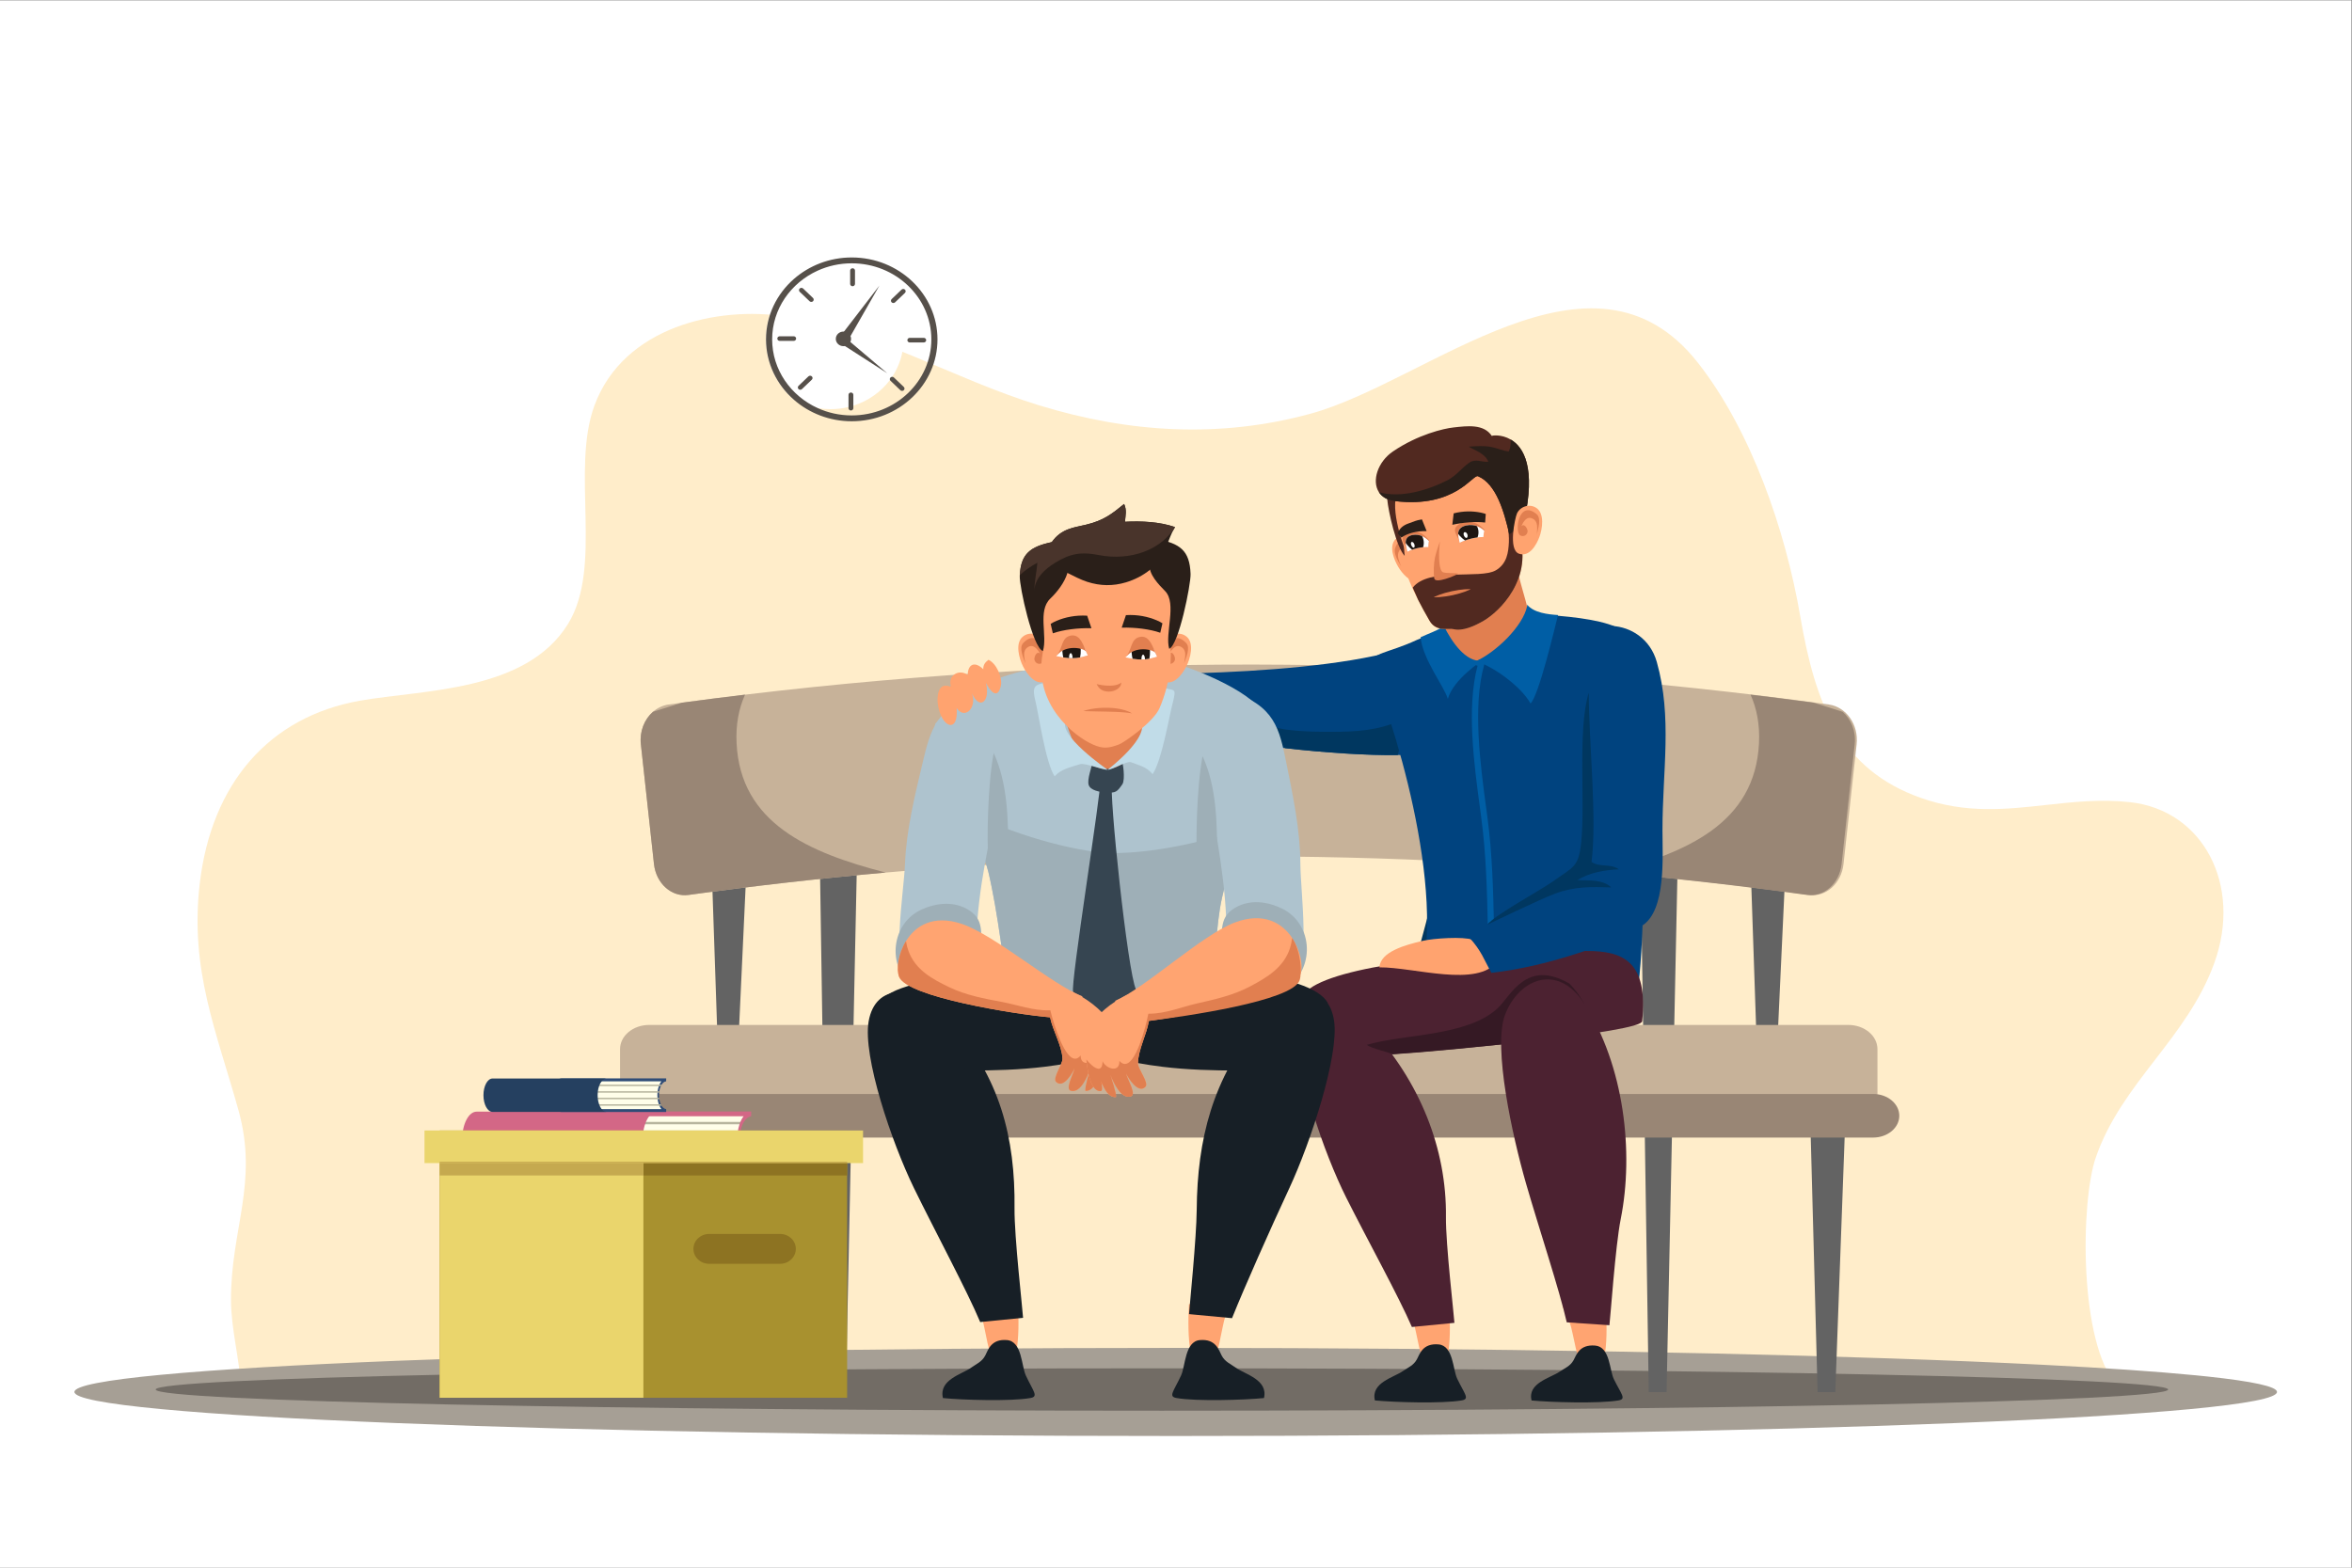 <?xml version="1.0" encoding="UTF-8" standalone="no"?> <svg xmlns:inkscape="http://www.inkscape.org/namespaces/inkscape" xmlns:sodipodi="http://sodipodi.sourceforge.net/DTD/sodipodi-0.dtd" xmlns="http://www.w3.org/2000/svg" xmlns:svg="http://www.w3.org/2000/svg" version="1.1" id="svg2" width="1800" height="1200" viewBox="0 0 1800 1200"><rect x="0" y="0" width="1800" height="1200" fill="#808080" stroke="none"/><defs id="defs6"></defs><g id="g8" transform="matrix(1.333,0,0,-1.333,0,1200)"><g id="g10" transform="scale(0.1)"><path d="M 0,0 H 13500 V 9000 H 0 Z" style="fill:#ffffff;fill-opacity:1;fill-rule:nonzero;stroke:none" id="path12"></path><path d="m 12031.9,2353.92 c -86.8,-252.28 -97.6,-1064.94 122.8,-1308.74 H 1382.26 c -6.52,147.57 -55.5,327.16 -56.08,489.88 -1.46,409.58 159.03,674.81 42.98,1091.59 -125.96,452.44 -280.61,805.18 -222.25,1302.72 67.25,573.58 397.66,956.8 919.39,1049.15 362.01,64.08 953.69,49.25 1194.94,441.16 203.1,329.93 14.09,883.36 152.21,1255.36 167.71,451.76 707.29,570.34 1096.16,509.8 507.27,-79 964.72,-359.27 1455.34,-509.89 516.83,-158.65 1037.28,-190.72 1558.9,-48.4 675.11,184.2 1617.64,1065.69 2224.56,292.28 304.19,-387.63 502.29,-958.78 587.49,-1456.74 86.5,-505.8 229.5,-878.32 692.9,-1041.86 259,-91.38 487.8,-65.84 719.3,-40.3 155.5,17.15 312.1,34.3 480,16.06 421.7,-45.84 645.3,-477.19 485.6,-921.32 -156.8,-436.27 -533.4,-689.29 -681.8,-1120.75" style="fill:#ffedca;fill-opacity:1;fill-rule:nonzero;stroke:none" id="path14"></path><path d="m 5187.62,7053.48 c 0,-79.14 -24.01,-152.89 -65.42,-215.06 -4.05,-6.16 -8.33,-12.18 -12.75,-18.06 -51.31,-68.45 -124.67,-120.86 -210.19,-147.67 -9.15,-2.94 -18.38,-5.52 -27.75,-7.75 -33.01,-8.03 -67.6,-12.25 -103.23,-12.25 -25.13,0 -49.81,2.14 -73.73,6.16 -49,8.32 -95.05,24.73 -136.53,47.82 -98.35,85.95 -160.16,209.61 -160.16,346.81 0,137.07 61.66,260.66 159.93,346.69 41.48,23.07 87.54,39.49 136.53,47.88 24,4.02 48.76,6.16 73.96,6.16 39.01,0 76.74,-5.09 112.6,-14.62 9.37,-2.51 18.69,-5.31 27.83,-8.45 50.03,-16.93 95.64,-42.73 134.88,-75.42 l 0.97,-0.78 c 26.93,-22.53 50.79,-48.33 70.89,-76.65 3.75,-5.22 7.28,-10.46 10.73,-15.84 38.93,-60.86 61.44,-132.4 61.44,-208.97" style="fill:#ffffff;fill-opacity:1;fill-rule:nonzero;stroke:none" id="path16"></path><path d="m 4886.22,7056.37 c 0,-23.15 -19.63,-41.92 -43.86,-41.92 -24.22,0 -43.85,18.77 -43.85,41.92 0,23.14 19.63,41.91 43.85,41.91 24.23,0 43.86,-18.77 43.86,-41.91" style="fill:#56504a;fill-opacity:1;fill-rule:nonzero;stroke:none" id="path18"></path><path d="m 4827.07,7074.1 221.88,288.49 -180.85,-316.16 z" style="fill:#56504a;fill-opacity:1;fill-rule:nonzero;stroke:none" id="path20"></path><path d="M 4862.87,7054.83 5093.64,6859.04 4836,7024.77 Z" style="fill:#56504a;fill-opacity:1;fill-rule:nonzero;stroke:none" id="path22"></path><path d="m 4890.11,6616.76 c -69.91,0 -136.24,15.07 -195.56,42.09 -154.39,70.1 -261.43,220.65 -261.43,394.63 0,173.92 106.89,324.39 261.2,394.57 59.41,27.02 125.79,42.16 195.79,42.16 251.97,0 456.99,-195.92 456.99,-436.73 0,-240.79 -205.02,-436.72 -456.99,-436.72 z m 0,907.06 c -127.98,0 -244.63,-46.88 -332.32,-123.65 -98.27,-86.03 -159.93,-209.62 -159.93,-346.69 0,-137.2 61.81,-260.86 160.16,-346.81 87.62,-76.7 204.26,-123.52 332.09,-123.52 271.4,0 492.17,210.97 492.17,470.33 0,259.37 -220.77,470.34 -492.17,470.34" style="fill:#56504a;fill-opacity:1;fill-rule:nonzero;stroke:none" id="path24"></path><path d="m 4908.68,7371.89 c 0,-7.33 -6.22,-13.27 -13.89,-13.27 -7.67,0 -13.89,5.94 -13.89,13.27 v 76.66 c 0,7.34 6.22,13.29 13.89,13.29 7.67,0 13.89,-5.95 13.89,-13.29 v -76.66" style="fill:#56504a;fill-opacity:1;fill-rule:nonzero;stroke:none" id="path26"></path><path d="m 4667.63,7291.19 c 5.42,-5.18 5.42,-13.58 -0.01,-18.77 -5.42,-5.18 -14.21,-5.18 -19.63,0 l -56.74,54.22 c -5.42,5.18 -5.42,13.58 0,18.77 5.43,5.18 14.22,5.18 19.65,0 l 56.73,-54.22" style="fill:#56504a;fill-opacity:1;fill-rule:nonzero;stroke:none" id="path28"></path><path d="m 4556.89,7071.25 c 7.68,0 13.89,-5.96 13.89,-13.28 0,-7.34 -6.23,-13.27 -13.89,-13.27 h -80.22 c -7.68,0 -13.91,5.94 -13.91,13.27 0,7.32 6.22,13.28 13.89,13.28 h 80.24" style="fill:#56504a;fill-opacity:1;fill-rule:nonzero;stroke:none" id="path30"></path><path d="m 4641.33,6840.88 c 5.43,5.19 14.22,5.18 19.65,0 5.42,-5.18 5.41,-13.58 0,-18.76 l -56.74,-54.21 c -5.42,-5.19 -14.23,-5.19 -19.65,0 -5.42,5.17 -5.42,13.58 0,18.77 l 56.74,54.2" style="fill:#56504a;fill-opacity:1;fill-rule:nonzero;stroke:none" id="path32"></path><path d="m 4871.48,6735.06 c 0.02,7.33 6.24,13.27 13.91,13.27 7.66,0 13.87,-5.95 13.88,-13.27 l -0.01,-76.67 c 0.01,-7.32 -6.22,-13.27 -13.88,-13.27 -7.66,-0.01 -13.88,5.93 -13.91,13.27 l 0.01,76.67" style="fill:#56504a;fill-opacity:1;fill-rule:nonzero;stroke:none" id="path34"></path><path d="m 5112.54,6815.76 c -5.43,5.18 -5.41,13.58 0.01,18.77 5.42,5.17 14.21,5.17 19.63,0 l 56.73,-54.22 c 5.43,-5.18 5.43,-13.6 0,-18.77 -5.41,-5.18 -14.21,-5.18 -19.65,0 l -56.72,54.22" style="fill:#56504a;fill-opacity:1;fill-rule:nonzero;stroke:none" id="path36"></path><path d="m 5223.28,7035.7 c -7.68,0.01 -13.88,5.96 -13.88,13.28 0,7.33 6.22,13.27 13.88,13.27 h 80.22 c 7.68,0 13.91,-5.95 13.91,-13.28 0,-7.31 -6.22,-13.26 -13.91,-13.27 h -80.22" style="fill:#56504a;fill-opacity:1;fill-rule:nonzero;stroke:none" id="path38"></path><path d="m 5138.83,7266.06 c -5.42,-5.18 -14.22,-5.17 -19.63,0.01 -5.43,5.18 -5.42,13.58 0,18.77 l 56.72,54.2 c 5.42,5.19 14.23,5.19 19.67,0 5.4,-5.17 5.4,-13.58 -0.02,-18.77 l -56.74,-54.21" style="fill:#56504a;fill-opacity:1;fill-rule:nonzero;stroke:none" id="path40"></path><path d="m 13072.8,1009.18 c 0,-139.77 -2830.8,-253 -6322.84,-253 -3491.91,0 -6322.737,113.23 -6322.737,253 0,139.72 2830.827,252.94 6322.737,252.94 1793.9,0 3413.34,-29.89 4564.14,-77.89 145.4,-6.07 283.5,-12.39 413.4,-19.07 l 2.7,-0.09 c 358.4,-18.28 655.1,-38.69 877.6,-60.49 23.2,-2.29 45.4,-4.58 67,-6.87 257.3,-27.59 398,-57.4 398,-88.53" style="fill:#a69f95;fill-opacity:1;fill-rule:nonzero;stroke:none" id="path42"></path><path d="m 8407.35,3071.76 c -12.12,-98.38 -97.05,-49.47 -188.82,-94.07 -18.97,-9.21 -39.7,-16.19 -61.59,-21.7 -89.37,32.92 -215.21,73.1 -308.58,41.76 60.45,84.55 137.21,149.65 186.8,246.33 72.62,141.48 108.08,300.22 149.95,452.3 60.76,220.81 125.39,527.27 59.43,747.78 l 181.2,-176.69 c 17.64,-429.56 9.4,-969.44 -18.39,-1195.71" style="fill:#003760;fill-opacity:1;fill-rule:nonzero;stroke:none" id="path44"></path><path d="m 893.648,1023.15 c 0,-67.209 2586.492,-121.681 5777.092,-121.681 3190.59,0 5777.06,54.472 5777.06,121.681 0,67.2 -2586.47,121.69 -5777.06,121.69 -3190.6,0 -5777.092,-54.49 -5777.092,-121.69" style="fill:#726c65;fill-opacity:1;fill-rule:nonzero;stroke:none" id="path46"></path><path d="m 3903.56,1008.31 49.27,1836.33 -217.21,-31.94 66.25,-1804.39 h 101.69" style="fill:#636363;fill-opacity:1;fill-rule:nonzero;stroke:none" id="path48"></path><path d="m 10435.2,1008.31 -49.3,1836.33 217.2,-31.94 -66.2,-1804.39 h -101.7" style="fill:#636363;fill-opacity:1;fill-rule:nonzero;stroke:none" id="path50"></path><path d="m 4856.05,1008.31 65.92,3137.76 -217.22,55.82 49.02,-3193.58 h 102.28" style="fill:#636363;fill-opacity:1;fill-rule:nonzero;stroke:none" id="path52"></path><path d="m 9568.09,1008.31 65.91,3137.76 -217.22,55.82 49.02,-3193.58 h 102.29" style="fill:#636363;fill-opacity:1;fill-rule:nonzero;stroke:none" id="path54"></path><path d="m 4127.42,2797.57 -49.27,1452.23 217.22,-25.26 -66.26,-1426.97 h -101.69" style="fill:#636363;fill-opacity:1;fill-rule:nonzero;stroke:none" id="path56"></path><path d="m 10092.6,2797.57 -49.2,1452.23 217.2,-25.26 -66.3,-1426.97 h -101.7" style="fill:#636363;fill-opacity:1;fill-rule:nonzero;stroke:none" id="path58"></path><path d="m 10778.9,2650.71 c 0,-76.81 -74.8,-139.08 -167.1,-139.08 H 3726.89 c -92.27,0 -167.09,62.27 -167.09,139.08 v 326.89 c 0,76.81 74.82,139.07 167.09,139.07 h 6884.91 c 92.3,0 167.1,-62.26 167.1,-139.07 v -326.89" style="fill:#c7b299;fill-opacity:1;fill-rule:nonzero;stroke:none" id="path60"></path><path d="m 10904.3,2595.1 c 0,-69.14 -67.3,-125.18 -150.4,-125.18 H 3584.87 c -83.06,0 -150.41,56.04 -150.41,125.18 0,69.13 67.35,125.17 150.41,125.17 h 7169.03 c 83.1,0 150.4,-56.04 150.4,-125.17" style="fill:#998675;fill-opacity:1;fill-rule:nonzero;stroke:none" id="path62"></path><path d="m 10659.4,4728.6 c -25.1,-229.38 -50.2,-458.76 -75.3,-688.06 -12.3,-111.77 -101,-190.82 -198.1,-177.4 -1760.11,243.19 -3535.56,285.98 -5301.06,128.54 -377.97,-33.6 -755.36,-76.49 -1132.16,-128.54 -97.15,-13.42 -185.8,65.63 -198.16,177.4 -25.07,229.3 -50.22,458.68 -75.27,688.06 -8.19,73.77 20.28,143.64 69.68,186.42 25.31,22.12 56.13,37.06 90.39,41.76 24.97,3.43 50.04,6.87 75.03,10.22 120.97,16.37 241.94,31.77 363.01,46.22 2068.85,247.83 4155.68,229.07 6221.84,-56.44 100.8,-13.89 172.5,-116.49 160.1,-228.18" style="fill:#c7b299;fill-opacity:1;fill-rule:nonzero;stroke:none" id="path64"></path><path d="m 5084.94,3991.68 c -377.97,-33.6 -755.36,-76.49 -1132.16,-128.54 -97.15,-13.42 -185.8,65.63 -198.16,177.4 -25.07,229.3 -50.22,458.68 -75.27,688.06 -8.19,73.77 20.28,143.64 69.68,186.42 l 165.42,51.98 c 120.97,16.37 241.94,31.77 363.01,46.22 -35.77,-79.35 -53.82,-171.01 -48.63,-278.31 21.97,-459.65 415.47,-629.62 856.11,-743.23" style="fill:#998675;fill-opacity:1;fill-rule:nonzero;stroke:none" id="path66"></path><path d="m 9242.7,3991.68 c 377.96,-33.6 755.34,-76.49 1132.1,-128.54 97.2,-13.42 185.8,65.63 198.2,177.4 25.1,229.3 50.2,458.68 75.3,688.06 8.2,73.77 -20.3,143.64 -69.7,186.42 l -165.4,51.98 c -121,16.37 -241.9,31.77 -363,46.22 35.7,-79.35 53.8,-171.01 48.6,-278.31 -22,-459.65 -415.48,-629.62 -856.1,-743.23" style="fill:#998675;fill-opacity:1;fill-rule:nonzero;stroke:none" id="path68"></path><path d="m 4312,2070.2 c -0.87,-0.1 -1.79,-0.1 -2.74,-0.1 h -946.12 c -42.01,0 -76.09,50.07 -76.09,111.79 0,30.92 8.52,58.82 22.32,79.04 13.74,20.22 32.73,32.77 53.77,32.77 h 946.12 c 0.95,0 1.87,0 2.74,-0.1 -19.53,-1.47 -36.99,-13.72 -49.91,-32.67 -13.75,-20.22 -22.3,-48.12 -22.3,-79.04 0,-59.78 31.98,-108.68 72.21,-111.69" style="fill:#fffee9;fill-opacity:1;fill-rule:nonzero;stroke:none" id="path70"></path><path d="m 3363.1,2080.7 c -37.98,0 -68.85,45.38 -68.85,101.19 0,26.98 7.22,52.47 20.23,71.6 12.94,19.16 30.28,29.61 48.62,29.61 h 906.01 c -4.32,-4.24 -8.35,-9.2 -12.11,-14.7 -2.15,-3.16 -4.17,-6.45 -5.97,-9.83 -1.87,-3.39 -3.66,-6.88 -5.25,-10.57 -5.05,-11.43 -8.66,-23.92 -10.88,-37.01 -0.5,-3.5 -1,-7.09 -1.36,-10.58 -0.65,-6.14 -0.94,-12.28 -0.94,-18.52 0,-6.33 0.29,-12.46 0.94,-18.5 0.36,-3.59 0.86,-7.09 1.44,-10.57 2.14,-13.31 5.89,-25.81 10.8,-37.01 1.59,-3.71 3.31,-7.2 5.2,-10.58 5.08,-9.42 11.22,-17.75 18.04,-24.53 H 3363.1 m 907.8,24.53 c -2.52,3.17 -4.97,6.78 -7.21,10.58 -6.19,10.68 -11,23.15 -13.82,37.01 -0.71,3.39 -1.29,6.98 -1.73,10.57 -0.71,6.04 -1.13,12.17 -1.13,18.5 0,6.24 0.36,12.5 1.13,18.52 0.44,3.6 1.09,7.08 1.73,10.58 2.82,13.52 7.49,26.11 13.9,37.01 1.09,1.89 2.25,3.69 3.45,5.49 1.22,1.79 2.52,3.58 3.82,5.08 11.59,14.7 26.04,23.27 41.31,24.42 l 0.22,21.15 c -1.1,0.12 -2.16,0.12 -3.31,0.12 H 3363.1 c -22.23,0 -43.1,-12.72 -58.86,-35.86 -15.77,-23.17 -24.38,-53.83 -24.38,-86.51 0,-67.46 37.34,-122.34 83.24,-122.34 h 946.16 c 1.15,0 2.21,0 3.31,0.11 l -0.22,21.14 c -15.86,1.16 -30.23,10.27 -41.45,24.43" style="fill:#5da89f;fill-opacity:1;fill-rule:nonzero;stroke:none" id="path72"></path><path d="m 4271.04,2258.57 c -1.3,-1.5 -2.6,-3.29 -3.82,-5.08 -1.2,-1.8 -2.36,-3.6 -3.45,-5.49 h -739.22 v 10.57 h 746.49" style="fill:#b7b59e;fill-opacity:1;fill-rule:nonzero;stroke:none" id="path74"></path><path d="m 4249.87,2210.99 c -0.65,-3.5 -1.29,-6.99 -1.73,-10.58 h -719.99 v 10.58 h 721.72" style="fill:#b7b59e;fill-opacity:1;fill-rule:nonzero;stroke:none" id="path76"></path><path d="m 4249.87,2152.82 h -718.1 v 10.57 h 716.37 c 0.44,-3.59 1.02,-7.18 1.73,-10.57" style="fill:#b7b59e;fill-opacity:1;fill-rule:nonzero;stroke:none" id="path78"></path><path d="m 4270.9,2105.22 h -735.54 v 10.59 h 728.33 c 2.24,-3.8 4.69,-7.41 7.21,-10.59" style="fill:#b7b59e;fill-opacity:1;fill-rule:nonzero;stroke:none" id="path80"></path><path d="m 3768.62,2060.39 c -0.93,-0.1 -1.95,-0.1 -2.98,-0.1 H 2736.46 c -45.7,0 -82.75,54.46 -82.75,121.6 0,33.64 9.27,63.99 24.26,85.98 14.95,21.99 35.62,35.65 58.49,35.65 h 1029.18 c 1.03,0 2.05,0 2.98,-0.12 -21.26,-1.6 -40.26,-14.9 -54.28,-35.53 -14.96,-21.99 -24.27,-52.34 -24.27,-85.98 0,-65.03 34.77,-118.22 78.55,-121.5" style="fill:#55998f;fill-opacity:1;fill-rule:nonzero;stroke:none" id="path82"></path><path d="m 4312.01,2313.52 -2.72,-0.09 h -946.14 c -42.06,0 -76.08,65.53 -76.08,146.31 0,40.42 8.57,76.85 22.3,103.4 13.67,26.43 32.76,42.8 53.78,42.8 h 946.14 l 2.72,-0.11 c -19.55,-1.95 -36.97,-17.9 -49.92,-42.69 -0.49,-1.03 -1.06,-2.07 -1.55,-3.09 -2.13,-4.43 -4.19,-9.05 -6.03,-13.91 -5.43,-14.4 -9.64,-30.76 -12.08,-48.44 -0.68,-4.52 -1.15,-9.05 -1.56,-13.79 -0.65,-7.84 -1.07,-15.95 -1.07,-24.17 0,-8.23 0.42,-16.37 1.07,-24.28 0.41,-4.64 0.88,-9.27 1.56,-13.8 2.44,-17.68 6.65,-34.16 12.08,-48.48 1.93,-4.82 3.9,-9.45 6.03,-13.76 13.05,-26.66 31.15,-43.83 51.47,-45.9" style="fill:#fffee9;fill-opacity:1;fill-rule:nonzero;stroke:none" id="path84"></path><path d="m 4260.54,2560.05 c -2.13,-4.43 -4.19,-9.05 -6.03,-13.91 h -729.94 v 13.91 h 735.97" style="fill:#b7b59e;fill-opacity:1;fill-rule:nonzero;stroke:none" id="path86"></path><path d="m 4242.43,2497.71 c -0.68,-4.53 -1.15,-9.06 -1.56,-13.8 h -712.71 v 13.8 h 714.27" style="fill:#b7b59e;fill-opacity:1;fill-rule:nonzero;stroke:none" id="path88"></path><path d="m 4242.43,2421.66 h -710.65 v 13.8 h 709.09 c 0.41,-4.64 0.88,-9.27 1.56,-13.8" style="fill:#b7b59e;fill-opacity:1;fill-rule:nonzero;stroke:none" id="path90"></path><path d="m 4260.54,2359.41 h -725.18 v 13.77 h 719.15 c 1.93,-4.82 3.9,-9.45 6.03,-13.77" style="fill:#b7b59e;fill-opacity:1;fill-rule:nonzero;stroke:none" id="path92"></path><path d="m 3363.1,2327.3 c -37.98,0 -68.85,59.36 -68.85,132.38 0,35.29 7.22,68.63 20.23,93.67 12.94,25.05 30.28,38.75 48.62,38.75 h 906.01 c -4.32,-5.55 -8.35,-12.02 -12.11,-19.24 -2.15,-4.15 -4.17,-8.44 -5.97,-12.87 -1.87,-4.42 -3.66,-8.98 -5.25,-13.82 -5.05,-14.95 -8.66,-31.26 -10.88,-48.43 -0.5,-4.56 -1,-9.26 -1.36,-13.84 -0.65,-8.03 -0.94,-16.04 -0.94,-24.22 0,-8.28 0.29,-16.33 0.94,-24.2 0.36,-4.71 0.86,-9.27 1.44,-13.84 2.14,-17.41 5.89,-33.76 10.8,-48.43 1.59,-4.83 3.31,-9.39 5.2,-13.83 5.08,-12.29 11.22,-23.24 18.04,-32.08 H 3363.1 m 907.8,32.08 c -2.52,4.14 -4.97,8.87 -7.21,13.83 -6.19,13.99 -11,30.31 -13.82,48.43 -0.71,4.43 -1.29,9.13 -1.73,13.84 -0.71,7.87 -1.13,15.92 -1.13,24.2 0,8.18 0.36,16.33 1.13,24.22 0.44,4.71 1.09,9.28 1.73,13.84 2.82,17.71 7.49,34.17 13.9,48.43 1.09,2.49 2.25,4.84 3.45,7.18 1.22,2.34 2.52,4.72 3.82,6.64 11.59,19.24 26.04,30.45 41.31,31.96 l 0.22,27.69 c -1.1,0.13 -2.16,0.13 -3.31,0.13 H 3363.1 c -22.23,0 -43.1,-16.61 -58.86,-46.91 -15.77,-30.28 -24.38,-70.43 -24.38,-113.18 0,-88.26 37.34,-160.07 83.24,-160.07 h 946.16 c 1.15,0 2.21,0 3.31,0.16 l -0.22,27.66 c -15.86,1.51 -30.23,13.42 -41.45,31.95" style="fill:#d36786;fill-opacity:1;fill-rule:nonzero;stroke:none" id="path94"></path><path d="m 3768.62,2300.73 c -0.93,-0.14 -1.95,-0.14 -2.98,-0.14 H 2736.46 c -45.7,0 -82.75,71.25 -82.75,159.09 0,44.01 9.27,83.72 24.26,112.51 14.95,28.76 35.62,46.61 58.49,46.61 h 1029.18 c 1.03,0 2.05,0 2.98,-0.15 -21.26,-2.08 -40.26,-19.51 -54.28,-46.46 -14.96,-28.79 -24.27,-68.5 -24.27,-112.51 0,-85.08 34.77,-154.66 78.55,-158.95" style="fill:#d36786;fill-opacity:1;fill-rule:nonzero;stroke:none" id="path96"></path><path d="m 3824.37,2625.04 -1.73,-0.08 h -598.35 c -26.56,0 -48.12,39.49 -48.12,88.2 0,24.39 5.39,46.4 14.1,62.36 8.71,15.95 20.7,25.85 34.02,25.85 h 598.35 l 1.73,-0.07 c -12.33,-1.16 -23.39,-10.82 -31.55,-25.78 -8.71,-15.96 -14.11,-37.97 -14.11,-62.36 0,-47.15 20.22,-85.75 45.66,-88.12" style="fill:#fffee9;fill-opacity:1;fill-rule:nonzero;stroke:none" id="path98"></path><path d="m 3224.28,2633.33 c -24.04,0 -43.55,35.78 -43.55,79.83 0,21.28 4.54,41.39 12.77,56.5 8.21,15.11 19.17,23.35 30.78,23.35 h 572.98 c -2.75,-3.33 -5.3,-7.25 -7.68,-11.58 -1.34,-2.51 -2.62,-5.1 -3.78,-7.78 -1.17,-2.66 -2.31,-5.42 -3.3,-8.34 -3.19,-9.03 -5.45,-18.86 -6.88,-29.2 -0.34,-2.75 -0.64,-5.59 -0.86,-8.34 -0.42,-4.84 -0.57,-9.69 -0.57,-14.61 0,-4.99 0.15,-9.83 0.57,-14.59 0.22,-2.84 0.52,-5.59 0.92,-8.34 1.37,-10.5 3.72,-20.37 6.82,-29.2 0.99,-2.94 2.08,-5.67 3.26,-8.35 3.24,-7.44 7.11,-14.02 11.43,-19.35 z m 574.09,19.35 c -1.59,2.5 -3.14,5.35 -4.55,8.35 -3.9,8.41 -6.96,18.26 -8.74,29.2 -0.45,2.67 -0.8,5.5 -1.08,8.34 -0.46,4.76 -0.72,9.6 -0.72,14.59 0,4.92 0.21,9.85 0.72,14.61 0.28,2.83 0.68,5.59 1.08,8.34 1.78,10.68 4.74,20.61 8.79,29.2 0.69,1.51 1.41,2.92 2.19,4.35 0.77,1.4 1.58,2.82 2.41,3.99 7.34,11.6 16.47,18.35 26.12,19.27 l 0.16,16.7 -2.11,0.07 h -598.36 c -14.07,0 -27.25,-10 -37.23,-28.26 -9.96,-18.3 -15.43,-42.49 -15.43,-68.27 0,-53.21 23.62,-96.51 52.66,-96.51 h 598.36 l 2.11,0.08 -0.16,16.69 c -10.01,0.91 -19.11,8.07 -26.22,19.26" style="fill:#2f4c77;fill-opacity:1;fill-rule:nonzero;stroke:none" id="path100"></path><path d="m 3798.47,2773.65 c -0.83,-1.17 -1.64,-2.59 -2.41,-3.99 -0.78,-1.43 -1.5,-2.84 -2.19,-4.35 h -467.49 v 8.34 h 472.09" style="fill:#b7b59e;fill-opacity:1;fill-rule:nonzero;stroke:none" id="path102"></path><path d="m 3785.08,2736.11 c -0.4,-2.75 -0.8,-5.51 -1.08,-8.34 h -455.36 v 8.34 h 456.44" style="fill:#b7b59e;fill-opacity:1;fill-rule:nonzero;stroke:none" id="path104"></path><path d="m 3785.08,2690.23 h -454.17 v 8.34 H 3784 c 0.28,-2.84 0.63,-5.67 1.08,-8.34" style="fill:#b7b59e;fill-opacity:1;fill-rule:nonzero;stroke:none" id="path106"></path><path d="m 3798.37,2652.68 h -465.18 v 8.35 h 460.63 c 1.41,-3 2.96,-5.85 4.55,-8.35" style="fill:#b7b59e;fill-opacity:1;fill-rule:nonzero;stroke:none" id="path108"></path><path d="m 3480.71,2617.29 -1.87,-0.08 h -650.86 c -28.91,0 -52.35,42.98 -52.35,95.95 0,26.55 5.86,50.48 15.34,67.85 9.46,17.34 22.53,28.09 37.01,28.09 h 650.86 l 1.87,-0.07 c -13.42,-1.26 -25.43,-11.76 -34.32,-28.02 -9.48,-17.37 -15.34,-41.3 -15.34,-67.85 0,-51.29 21.99,-93.28 49.66,-95.87" style="fill:#254060;fill-opacity:1;fill-rule:nonzero;stroke:none" id="path110"></path><path d="M 2524.17,975.77 H 4863.59 V 2510.39 H 2524.17 Z" style="fill:#a8912f;fill-opacity:1;fill-rule:nonzero;stroke:none" id="path112"></path><path d="M 2524.17,975.77 H 3693.88 V 2510.39 H 2524.17 Z" style="fill:#ead56c;fill-opacity:1;fill-rule:nonzero;stroke:none" id="path114"></path><path d="m 2437.2,2323.48 h 2517.81 v 186.91 H 2437.2 Z" style="fill:#ead56c;fill-opacity:1;fill-rule:nonzero;stroke:none" id="path116"></path><path d="m 3693.88,2252.32 h 1169.71 v 71.16 H 3693.88 Z" style="fill:#8d7322;fill-opacity:1;fill-rule:nonzero;stroke:none" id="path118"></path><path d="m 2524.17,2252.32 h 1169.71 v 71.16 H 2524.17 Z" style="fill:#c5a94f;fill-opacity:1;fill-rule:nonzero;stroke:none" id="path120"></path><path d="m 4863.59,2323.48 v 0 H 2524.17 v 7.47 h 2339.42 v -7.47" style="fill:#c5a94f;fill-opacity:1;fill-rule:nonzero;stroke:none" id="path122"></path><path d="M 4479.02,1745.11 H 4071.1 c -49.69,0 -89.97,38.37 -89.97,85.66 0,47.31 40.28,85.66 89.97,85.66 h 407.92 c 49.7,0 89.98,-38.35 89.98,-85.66 0,-47.29 -40.28,-85.66 -89.98,-85.66" style="fill:#8d7322;fill-opacity:1;fill-rule:nonzero;stroke:none" id="path124"></path><path d="m 8112.42,4670.11 c -26.03,-1.85 -55.48,-3.03 -87.62,-3.59 -171.07,-2.77 -418.91,13.48 -644.83,39.33 -96.96,11.07 -189.95,23.87 -271.06,37.77 -160.44,27.39 -302.86,-7.46 -453.73,49.31 -50.36,18.88 -189.23,43.01 -219.77,80.77 -36.4,45.08 -467.55,210.09 -460.1,263.97 259.07,-7.27 1419.48,-39.91 2038.35,127.58 l 63.17,-380.55 8.98,-54.22 26.61,-160.37" style="fill:#00437f;fill-opacity:1;fill-rule:nonzero;stroke:none" id="path126"></path><path d="m 8085.81,4830.48 c -29.02,-52.35 -48.27,-107.12 -61.01,-163.96 -171.07,-2.77 -418.91,13.48 -644.83,39.33 l -291.91,170.48 c 94.07,5.95 202.1,-51.52 296.69,-63.75 99.93,-12.94 204.5,-13.49 303.92,-12.32 149.72,1.8 270.65,19.51 388.16,84.44 l 8.98,-54.22" style="fill:#003760;fill-opacity:1;fill-rule:nonzero;stroke:none" id="path128"></path><path d="m 9407.88,3358.3 c -13.55,-110 -108.53,-55.31 -211.16,-105.2 -21.21,-10.31 -44.4,-18.09 -68.87,-24.26 -68.38,-17.14 -146.4,-21.63 -215.78,-32.87 h -0.06 c -13.55,-2.18 -26.8,-4.68 -39.58,-7.53 -47.23,-10.51 -110.86,-8.88 -181.85,0.27 -186.34,24.06 -423.45,100.04 -546.09,145.25 173.7,549.71 -162.64,1593.22 -282.22,1846.3 14.04,77.68 104.34,69.14 271.08,146.82 l 391.11,160.44 c 165.69,-12.81 693.25,-3.05 815.38,-124.51 37.53,-37.21 63.5,-230.26 79.3,-485.99 1.28,-18.92 2.35,-38.3 3.41,-57.96 2.2,-40.07 4.2,-81.34 5.89,-123.64 19.72,-480.36 10.5,-1084.09 -20.56,-1337.12" style="fill:#00437f;fill-opacity:1;fill-rule:nonzero;stroke:none" id="path130"></path><path d="m 8070.76,1513.89 c 15.48,-35.73 31.26,-71.24 43.13,-101.72 20.51,-52.73 39.92,-241 86.16,-273.18 124.86,-86.84 130.49,173.09 121.03,342.62 l -250.32,32.28" style="fill:#ffa471;fill-opacity:1;fill-rule:nonzero;stroke:none" id="path132"></path><path d="m 7728.81,2125.56 c 118.73,-236.76 302.54,-569.77 377.12,-743.34 l 244.26,23.72 c -1.93,40.1 -50.52,452.55 -48.67,607.88 4.71,390.63 -149.31,778.57 -436.64,1087.82 -198.62,213.8 -356.34,161.75 -394.47,-49.99 -34.9,-193.76 130.75,-671.51 258.4,-926.09" style="fill:#4c2231;fill-opacity:1;fill-rule:nonzero;stroke:none" id="path134"></path><path d="m 8258.85,1282.21 c -91.02,7.79 -107.87,-55.39 -123.98,-85.38 -19.16,-35.67 -50.31,-46.51 -80.06,-67.48 -52.43,-37.01 -185.98,-66.59 -161.17,-168.959 110.1,-10.641 385.83,-19.09 498.13,0.179 48.33,8.27 17.09,35.641 -25.78,125.01 -25.29,52.73 -21.55,189.27 -107.14,196.63" style="fill:#171f26;fill-opacity:1;fill-rule:nonzero;stroke:none" id="path136"></path><path d="m 9428.1,3137.81 c -3.28,-31.52 -280.82,-73.42 -602.06,-110.36 -332.8,-38.28 -712.48,-71.23 -882.49,-81.8 -37.09,-2.31 -64.18,-3.53 -78.66,-3.53 l -386.06,340.94 c 87.37,155.02 768.79,239.01 1403.68,255.33 48.22,1.23 96.17,2.11 143.55,2.59 28.37,0.25 56.54,0.4 84.41,0.4 206.26,0 353.07,-57.88 317.63,-403.57" style="fill:#4c2231;fill-opacity:1;fill-rule:nonzero;stroke:none" id="path138"></path><path d="m 9009.6,3354.71 c 0,0 134.78,-128.79 120.59,-271.13 -8.8,-88.31 -271.6,30.77 -304.15,-56.13 -332.8,-38.28 -660.7,-68.86 -830.71,-79.43 -34.55,16.12 -118.81,32.47 -148.53,54.23 208.25,62.35 576.36,47.57 751.42,210.12 76.25,70.83 163.14,284.68 411.38,142.34" style="fill:#351924;fill-opacity:1;fill-rule:nonzero;stroke:none" id="path140"></path><path d="m 8970.21,1502.46 c 15.46,-35 31.26,-69.79 43.1,-99.67 20.53,-51.65 39.94,-236.1 86.17,-267.63 124.86,-85.11 130.49,169.59 121.04,335.68 l -250.31,31.62" style="fill:#ffa471;fill-opacity:1;fill-rule:nonzero;stroke:none" id="path142"></path><path d="m 8761.46,2205.51 c 73.05,-253.49 192.38,-612.78 233.65,-796.53 l 244.98,-16.59 c 5.55,39.97 34.13,455.62 64.74,608.85 77.06,385.4 18.98,881.82 -206.69,1234.57 -156,243.89 -380.67,142.05 -457.47,-61.01 -70.28,-185.81 42.25,-696.72 120.79,-969.29" style="fill:#4c2231;fill-opacity:1;fill-rule:nonzero;stroke:none" id="path144"></path><path d="m 9158.3,1275.47 c -91.04,7.65 -107.87,-54.27 -123.98,-83.65 -19.15,-34.94 -50.33,-45.57 -80.06,-66.13 -52.42,-36.26 -185.98,-65.22 -161.17,-165.53 110.09,-10.43 385.83,-18.711 498.13,0.18 48.33,8.101 17.08,34.91 -25.78,122.47 -25.3,51.67 -21.56,185.45 -107.14,192.66" style="fill:#171f26;fill-opacity:1;fill-rule:nonzero;stroke:none" id="path146"></path><path d="m 8227.41,5494.94 c 79.91,-124.29 98.94,-340.87 281.16,-286.73 74.36,22.1 263.2,23.51 262.43,110.71 -0.42,48.31 7.34,133.84 -0.03,183.19 -6.76,45.37 -62.44,208.67 -60.72,252.95 l -482.84,-260.12" style="fill:#e17f50;fill-opacity:1;fill-rule:nonzero;stroke:none" id="path148"></path><path d="m 8767.37,5530.35 0.68,-6.9 c -22.78,-115.14 -178.06,-265.95 -295.51,-318.51 97.07,-25.93 260.03,-144.26 314.79,-242.4 48.71,49.53 138.04,430.89 157.72,508 -55.14,3.36 -139,11.96 -177.68,59.81" style="fill:#005ea5;fill-opacity:1;fill-rule:nonzero;stroke:none" id="path150"></path><path d="m 8290.26,5406.09 c -48.59,-29.6 -81.44,-38.77 -134.26,-63.11 11.63,-126.53 137.1,-285.34 156.25,-354 32.31,114.07 196.32,219.23 196.32,219.23 -93.42,-10.44 -173.86,108.89 -218.31,197.88" style="fill:#005ea5;fill-opacity:1;fill-rule:nonzero;stroke:none" id="path152"></path><path d="m 8086.33,5899.85 c -23.28,29.97 -66.49,30.15 -86.42,-11.5 -22.76,-47.65 14.1,-123.95 39.15,-158.98 25.41,-35.58 75.03,-87.07 109.51,-45.52 36.61,44.16 -48.08,197.83 -62.24,216" style="fill:#ffa36f;fill-opacity:1;fill-rule:nonzero;stroke:none" id="path154"></path><path d="m 8010,5855.06 c -11.69,-31.77 19.57,-79.22 34.04,-105.35 -9.96,27.91 -28.25,61.41 -10.9,89.86 17.92,29.28 42.34,3.79 58.26,-15.57 -19.14,12.83 -20.44,-30.18 -15.44,-41.33 8.12,-18.03 25.54,-21.24 35.35,-4.97 18.02,29.93 -57.38,196.92 -101.31,77.36" style="fill:#e17f50;fill-opacity:1;fill-rule:nonzero;stroke:none" id="path156"></path><path d="m 8195.46,6254.25 -179.13,35.58 c -41.59,-36.98 -56.32,-104.15 -51.69,-156.09 6.04,-67.43 51.38,-272.75 100.14,-323.86 -16.94,128.95 24.2,355.16 130.68,444.37" style="fill:#512920;fill-opacity:1;fill-rule:nonzero;stroke:none" id="path158"></path><path d="m 8518.28,5437.67 c -48.27,-28.07 -119.37,-62.16 -173.97,-48.24 -26.73,6.88 -98.54,-17.68 -136.7,47.99 -24.03,41.28 -46.47,82.47 -65.93,120.54 -40.14,78.58 -67.3,143.82 -67.95,169.44 -3.35,146.17 -17.01,132.68 -36.91,207.24 -49.99,186.79 -37.38,269.11 90.6,428.71 79.89,99.62 347.8,125.21 539.13,-290.02 17.35,-37.64 34.04,-78.87 49.95,-124.04 95.33,-271 -112.52,-461.83 -198.22,-511.62" style="fill:#ffa36f;fill-opacity:1;fill-rule:nonzero;stroke:none" id="path160"></path><path d="m 8516.88,5921.64 c 0.45,12.68 2.71,24.93 6.36,36.66 -25.62,29.11 -58.3,56.07 -118.79,45.45 -95.77,-32.24 -27.67,-81.71 -24.03,-118.52 49.66,20.91 82.91,35.41 136.4,35.37 l 0.06,1.04" style="fill:#e17f50;fill-opacity:1;fill-rule:nonzero;stroke:none" id="path162"></path><path d="m 8516.88,5921.64 c 0.4,11.15 2.25,21.91 5.09,32.36 -11.99,10.79 -25.15,20.15 -42.58,26.85 -16.68,6.1 -37.45,9.01 -62.8,3.66 -34.85,-8.04 -44.64,-28.29 -44.91,-48 -0.22,-16.37 4.89,-33.91 8.74,-51.28 10.62,5.54 20.7,9.78 30.43,13.35 24.51,8.74 46.8,14.27 72.07,17.66 10.62,1.31 21.78,2.28 33.92,2.3 -0.02,1.03 -0.03,2.05 0.04,3.1" style="fill:#ffffff;fill-opacity:1;fill-rule:nonzero;stroke:none" id="path164"></path><path d="m 8379.69,5926.52 c 10,-11.23 21.07,-20.54 31.16,-27.94 24.51,8.74 46.8,14.27 72.07,17.66 4.37,11.95 6.99,26.48 4.37,42.2 -1.38,7.92 -3.97,15.46 -7.9,22.41 -16.68,6.1 -37.45,9.01 -62.8,3.66 -34.85,-8.04 -44.64,-28.29 -44.91,-48 2.35,-3.37 5.06,-6.7 8.01,-9.99" style="fill:#1e1612;fill-opacity:1;fill-rule:nonzero;stroke:none" id="path166"></path><path d="m 8404.41,5927.94 c 3.46,-9.03 9.96,-15.55 15.13,-14.69 5.14,0.82 7.96,8.84 5.67,18.24 -2.31,9.34 -9.85,16.24 -16.16,15.04 -6.34,-1.15 -8.1,-9.6 -4.64,-18.59" style="fill:#ffffff;fill-opacity:1;fill-rule:nonzero;stroke:none" id="path168"></path><path d="m 8200.7,5863.9 c -0.11,12.39 1.35,24.35 4.05,35.69 -24.23,29.7 -54.64,57.53 -108.18,49.64 -84.1,-27.66 -20.99,-79.08 -16.09,-115.43 43.46,18.47 72.49,31.36 120.32,29.05 l -0.1,1.05" style="fill:#e17f50;fill-opacity:1;fill-rule:nonzero;stroke:none" id="path170"></path><path d="m 8200.7,5863.9 c -0.08,10.88 1.06,21.4 3.16,31.53 -11.28,11.1 -23.43,20.85 -39.32,28.15 -15.15,6.68 -33.87,10.4 -56.26,6.22 -30.78,-6.42 -38.63,-25.92 -37.92,-45.27 0.53,-16.06 5.95,-33.48 10.15,-50.71 9.2,5 18.03,8.73 26.57,11.82 21.49,7.6 41.16,12.03 63.59,14.36 9.38,0.85 19.38,1.31 30.14,0.8 0,1.01 -0.06,2.04 -0.11,3.1" style="fill:#ffffff;fill-opacity:1;fill-rule:nonzero;stroke:none" id="path172"></path><path d="m 8077.97,5874.38 c 9.43,-11.43 19.76,-21.02 29.11,-28.74 21.49,7.6 41.16,12.03 63.59,14.36 3.34,11.53 5.06,25.7 1.94,41.27 -1.58,7.83 -4.23,15.34 -8.07,22.31 -15.15,6.68 -33.87,10.4 -56.26,6.22 -30.78,-6.42 -38.63,-25.92 -37.92,-45.27 2.29,-3.37 4.82,-6.76 7.61,-10.15" style="fill:#1e1612;fill-opacity:1;fill-rule:nonzero;stroke:none" id="path174"></path><path d="m 8102.37,5872.17 c 3.51,-9.01 9.57,-15.61 14.13,-15.05 4.59,0.62 6.75,8.37 4.26,17.67 -2.48,9.29 -9.53,16.39 -15.1,15.51 -5.66,-0.86 -6.81,-9.12 -3.29,-18.13" style="fill:#ffffff;fill-opacity:1;fill-rule:nonzero;stroke:none" id="path176"></path><path d="m 8513.1,6552.85 -0.44,0.33 -0.87,0.75 0.93,-0.67 0.38,-0.41" style="fill:#2a1f19;fill-opacity:1;fill-rule:nonzero;stroke:none" id="path178"></path><path d="m 8518.28,5437.67 c -48.27,-28.07 -119.37,-62.16 -173.97,-48.24 -26.73,6.88 -98.54,-17.68 -136.7,47.99 -24.03,41.28 -46.47,82.47 -65.93,120.54 l -30.83,69.84 c 91.11,117.85 387.04,47.47 476.47,99.23 65.41,37.85 72.46,104.85 75.5,160.41 3.29,61.63 -16.35,129.47 -6.31,186.79 3.32,-0.28 6.68,-0.62 10.04,-0.9 17.35,-37.64 34.04,-78.87 49.95,-124.04 95.33,-271 -112.52,-461.83 -198.22,-511.62" style="fill:#512920;fill-opacity:1;fill-rule:nonzero;stroke:none" id="path180"></path><path d="m 8512.72,6553.26 0.38,-0.41 -0.44,0.33 -0.87,0.75 0.93,-0.67" style="fill:#19120f;fill-opacity:1;fill-rule:nonzero;stroke:none" id="path182"></path><path d="m 8024.43,5939.64 c 9.25,25.1 27.32,45.03 63.68,57.38 38.48,13.09 35.93,15.74 75.52,22.76 l 27.1,-67.24 c -59.27,0.96 -111.25,-13.28 -145.14,-37.31 l -21.16,24.41" style="fill:#2a1f19;fill-opacity:1;fill-rule:nonzero;stroke:none" id="path184"></path><path d="m 8345.85,6054.35 c 56.55,14.61 110.43,13.63 156.33,4.2 10.26,-2.12 19.52,-4.69 27.95,-7.77 l -3.58,-49.21 c -54.12,6.58 -125.81,1.03 -188.5,-12.83 l 7.8,65.61" style="fill:#2a1f19;fill-opacity:1;fill-rule:nonzero;stroke:none" id="path186"></path><path d="m 8285.69,5715.61 c -29.73,8.63 -25.71,131.06 -18.4,178.27 0,0 -23.32,-65.41 -29.16,-95.18 -6.36,-32.52 -9.09,-85.36 -3.78,-117.86 5.41,-33.07 121.02,15.92 138.44,27.37 -22.56,4.8 -65.47,1.11 -87.1,7.4" style="fill:#e17f50;fill-opacity:1;fill-rule:nonzero;stroke:none" id="path188"></path><path d="m 8749.63,6006.57 c -31.14,-12.75 -54.15,-57.58 -84.46,-72.29 -29.6,129.57 -74.96,289.11 -179.57,333.17 -30.39,12.85 -129.69,-184.92 -476.8,-142.67 -44.88,5.45 -75,24.64 -92.19,51.26 -42.19,65.2 -6.43,174.68 80.47,233.76 143.62,97.66 292.43,131.78 347.31,137.8 78.54,8.68 174.28,21.76 220.54,-48.76 0.08,2.85 54.34,11.01 108.09,-20.3 74.04,-43.21 147.23,-161.35 76.61,-471.97" style="fill:#512920;fill-opacity:1;fill-rule:nonzero;stroke:none" id="path190"></path><path d="m 8749.63,6006.57 c -31.14,-12.75 -54.15,-57.58 -84.46,-72.29 -29.6,129.57 -74.96,289.11 -179.57,333.17 -30.39,12.85 -129.69,-184.92 -476.8,-142.67 -44.88,5.45 -75,24.64 -92.19,51.26 124.95,-36.66 286.25,12.79 395.49,69.57 49.92,25.91 79.56,69.58 123.28,99.69 37,25.53 70.27,1.29 109.51,5.72 -20.53,48.77 -74.55,63.16 -112.94,86.28 42.85,2.97 88.9,6.72 132.62,-2.37 34.09,-7.05 64.1,-21.65 97.95,-25.06 9.36,19.91 11.91,44.36 10.5,68.67 74.04,-43.21 147.23,-161.35 76.61,-471.97" style="fill:#2a1f19;fill-opacity:1;fill-rule:nonzero;stroke:none" id="path192"></path><path d="m 8708.62,6052.17 c 16.52,39.28 70.22,61.2 112.3,33.01 48.16,-32.19 34.02,-120.8 17.45,-165.62 -16.82,-45.46 -57.17,-117.76 -117.36,-96.97 -63.9,22.01 -22.4,205.79 -12.39,229.58" style="fill:#ffa36f;fill-opacity:1;fill-rule:nonzero;stroke:none" id="path194"></path><path d="m 8822.22,6049.62 c 27.74,-23.32 8.61,-82.62 1.49,-113.87 0.8,30.6 9.62,70.56 -23.85,87.91 -34.43,17.88 -54.23,-17.84 -66.03,-43.65 18.49,21.4 38.08,-17.39 36.46,-30.12 -2.59,-20.65 -22.95,-32.37 -41.93,-22.35 -34.85,18.32 -10.52,209.59 93.86,122.08" style="fill:#e17f50;fill-opacity:1;fill-rule:nonzero;stroke:none" id="path196"></path><path d="m 8231.43,5572.95 c 0,0 3.07,1.7 8.58,4.19 5.5,2.56 13.42,5.89 23.01,9.48 19.23,7.19 45.3,14.81 71.83,20.57 26.54,5.76 53.5,9.64 74.11,11.07 10.29,0.7 18.95,0.96 25.04,0.91 6.13,0 9.67,-0.25 9.67,-0.25 0,0 -3.08,-1.7 -8.58,-4.21 -5.49,-2.57 -13.41,-5.91 -23.04,-9.49 -19.2,-7.22 -45.26,-14.81 -71.81,-20.54 -26.54,-5.73 -53.51,-9.61 -74.1,-11.05 -10.31,-0.71 -18.96,-0.93 -25.08,-0.92 -6.09,-0.01 -9.63,0.24 -9.63,0.24" style="fill:#e17f50;fill-opacity:1;fill-rule:nonzero;stroke:none" id="path198"></path><path d="m 8548.48,3438.55 c -2.85,78.51 -4.59,156.64 -6.29,232.18 -4.9,217.98 -9.53,423.88 -38.5,640.62 l -6.04,44.94 c -35.04,259.42 -78.52,581.17 -14.66,823.12 -3.66,0.55 -7.7,1.88 -11.8,4.54 l 19.84,28.09 c -1.14,0.71 -2.97,1.04 -3.98,0.88 l 1.42,0.33 c 3.8,0.92 11.71,2.84 19.9,-1.93 8.23,-4.79 11.13,-13.41 12.61,-19.49 l 0.97,-4.13 -1.16,-4.1 c -67.16,-236.83 -21.4,-575.61 12.02,-822.98 l 6.06,-44.99 c 29.21,-218.5 33.85,-425.28 38.77,-644.17 1.7,-75.43 3.44,-153.44 6.3,-231.71 l -35.46,-1.2" style="fill:#005ea5;fill-opacity:1;fill-rule:nonzero;stroke:none" id="path200"></path><path d="m 8456.36,3605.49 c -55.47,20.03 -225.69,9 -290.79,-6.42 -94.71,-22.43 -241.18,-61.36 -245.9,-151.73 198.8,1.67 565.07,-119.74 678.55,36.16 l -141.86,121.99" style="fill:#ffa36f;fill-opacity:1;fill-rule:nonzero;stroke:none" id="path202"></path><path d="m 9544.66,4236.33 c 0,341.38 57.34,645.48 -32.57,964.64 -75.96,269.65 -455.86,267.46 -455.86,41.48 0.01,-248.94 21.72,-1348.42 21.72,-1348.42 0,0 -328.1,-15.66 -642.87,-274.98 71,-76.95 85.13,-128.78 127.67,-203.34 167.3,20.2 313.55,54.99 471.78,104.91 141.81,44.71 265.86,85.08 393.57,166.22 138.33,87.89 116.56,395.13 116.56,549.49" style="fill:#00437f;fill-opacity:1;fill-rule:nonzero;stroke:none" id="path204"></path><path d="m 9293.92,4010.19 c -45.11,34.48 -109.95,10.05 -156.64,42.67 32.55,248.93 -15.56,689.43 -15.9,971.75 -65.58,-217.48 -18.53,-616 -43.43,-860.9 -14.47,-142.26 -45.77,-139.58 -165.83,-225.32 -66.86,-47.74 -341.81,-196.88 -370.64,-244.78 0,0 301.47,145.66 386.92,177.36 112.12,41.6 208.35,39.14 322.08,35.49 -47.82,46.31 -126.52,39.41 -193.37,41.49 62.49,42.94 158.84,58.97 236.81,62.24" style="fill:#003760;fill-opacity:1;fill-rule:nonzero;stroke:none" id="path206"></path><path d="m 5592.09,1546.64 c 15.58,-36.95 31.5,-73.7 43.45,-105.22 20.68,-54.54 40.23,-249.29 86.83,-282.58 125.81,-89.85 131.5,179.06 121.97,354.42 l -252.25,33.38" style="fill:#ffa471;fill-opacity:1;fill-rule:nonzero;stroke:none" id="path208"></path><path d="m 5247.5,2179.38 c 119.64,-244.92 304.87,-589.38 380.01,-768.92 l 246.16,24.52 c -1.93,41.48 -50.92,468.13 -49.05,628.81 4.74,404.09 -83.44,756.32 -372.96,1076.23 -200.16,221.15 -426.13,216.41 -464.54,-2.64 -35.17,-200.43 131.76,-694.64 260.38,-958" style="fill:#171f26;fill-opacity:1;fill-rule:nonzero;stroke:none" id="path210"></path><path d="m 5781.63,1306.98 c -91.72,8.09 -108.71,-57.29 -124.95,-88.32 -19.3,-36.89 -50.69,-48.1 -80.67,-69.8 -52.82,-38.28 -187.41,-68.87 -162.4,-174.778 110.94,-11.012 388.79,-19.762 501.96,0.18 48.7,8.558 17.21,36.858 -25.99,129.308 -25.49,54.56 -21.72,195.81 -107.95,203.41" style="fill:#171f26;fill-opacity:1;fill-rule:nonzero;stroke:none" id="path212"></path><path d="m 6449.97,3441.47 c -434.69,0 -1304.09,-18.94 -1402.89,-198.79 l 513.72,-387.82 c 146.56,0 292.39,4.18 434.71,21.42 176.43,21.39 477.48,79.28 503.82,148.7 70.05,184.56 154.93,416.49 -49.36,416.49" style="fill:#171f26;fill-opacity:1;fill-rule:nonzero;stroke:none" id="path214"></path><path d="m 7078.27,1546.64 c -15.59,-36.95 -31.49,-73.7 -43.45,-105.22 -20.69,-54.54 -40.26,-249.29 -86.84,-282.58 -125.8,-89.85 -131.5,179.06 -121.94,354.42 l 252.23,33.38" style="fill:#ffa471;fill-opacity:1;fill-rule:nonzero;stroke:none" id="path216"></path><path d="m 7402.75,2180.17 c -114.35,-246.01 -257.1,-567.27 -329.4,-747.4 l -246.8,23.3 c 2.54,41.35 42.89,439.17 44.1,599.22 3.06,402.49 90.48,754.89 362.22,1078.44 187.86,223.69 395.29,222.76 426.56,5.2 28.62,-199.1 -133.73,-694.25 -256.68,-958.76" style="fill:#171f26;fill-opacity:1;fill-rule:nonzero;stroke:none" id="path218"></path><path d="m 6888.73,1306.98 c 91.72,8.09 108.69,-57.29 124.94,-88.32 19.3,-36.89 50.71,-48.1 80.68,-69.8 52.81,-38.28 187.38,-68.87 162.4,-174.778 -110.94,-11.012 -388.79,-19.762 -501.97,0.18 -48.69,8.558 -17.21,36.858 25.98,129.308 25.5,54.56 21.73,195.81 107.97,203.41" style="fill:#171f26;fill-opacity:1;fill-rule:nonzero;stroke:none" id="path220"></path><path d="m 6212.87,3432 c 645.43,32.56 1311.6,-9.47 1410.4,-189.32 l -513.72,-387.82 c -146.55,0 -292.38,4.18 -434.71,21.42 -176.44,21.39 -477.48,79.28 -503.81,148.7 -70.07,184.56 -333.57,388.09 41.84,407.02" style="fill:#171f26;fill-opacity:1;fill-rule:nonzero;stroke:none" id="path222"></path><path d="m 7128.77,4354.81 c -4.71,-40.01 -11.36,-79.96 -19.3,-119.9 -25.38,-128.4 -63.69,-256.48 -92.89,-384.77 -39.59,-174.36 -30.53,-367.98 -75.38,-543.56 -29.83,-116.91 -54.89,-97.52 -183.77,-83.09 -107.35,11.9 -215.86,23.93 -326.15,20.65 -211.41,-6.33 -422.53,-8.93 -636.04,15.08 -32.05,189.02 -64.52,499.25 -120.87,736.16 -22.29,93.8 -91.31,228.76 -158.57,367.75 -88.2,182.2 -173.35,371.26 -146.01,483.38 l 109.39,124.69 c 169.81,130.64 376.02,181.05 587.45,219.35 192.77,34.9 404.77,54.17 611.81,18.72 128.36,-21.95 510.85,-173.27 569.55,-301.97 60.41,-132.52 -101.76,-405.44 -119.22,-552.49" style="fill:#aec3ce;fill-opacity:1;fill-rule:nonzero;stroke:none" id="path224"></path><path d="m 7109.47,4234.91 c -25.38,-128.4 -63.69,-256.48 -92.89,-384.77 -39.59,-174.36 -30.53,-367.98 -75.38,-543.56 -29.83,-116.91 -54.89,-97.52 -183.77,-83.09 -107.35,11.9 -215.86,23.93 -326.15,20.65 -211.41,-6.33 -422.53,-8.93 -636.04,15.08 -32.05,189.02 -64.52,499.25 -120.87,736.16 -22.29,93.8 -91.31,228.76 -158.57,367.75 281.66,-154.17 664.14,-252.29 848.11,-258.69 186.42,-6.44 469.99,39.1 745.56,130.47" style="fill:#9eafb7;fill-opacity:1;fill-rule:nonzero;stroke:none" id="path226"></path><path d="m 5220.76,3374.13 c 0,0 393.67,13.99 393.3,17.45 -61.57,580.43 226.85,1191.01 134.63,1472.28 l -119.92,151.35 c -254.75,-69.44 -287.49,-206.18 -332.41,-395.94 -44.47,-187.85 -92.6,-381.19 -100.5,-576.99 -7.24,-179.42 -82.46,-588.5 24.9,-668.15" style="fill:#aec3ce;fill-opacity:1;fill-rule:nonzero;stroke:none" id="path228"></path><path d="m 5561.82,3776.59 c -83.14,52.07 -184.7,41.73 -269.49,3.41 -175.2,-79.2 -200.22,-318.63 -59.98,-439.52 l 418.96,194.59 c -36.94,85.4 15.53,175.73 -89.49,241.52" style="fill:#9eafb7;fill-opacity:1;fill-rule:nonzero;stroke:none" id="path230"></path><path d="m 7418.52,3377 c 0,0 -393.01,26.06 -392.52,29.53 80.94,578.24 -186.91,1197.34 -85.34,1475.64 l 124.93,147.6 c 252.31,-77.23 280.45,-214.93 319.01,-405.94 38.15,-189.13 79.79,-383.85 81.13,-579.8 1.25,-179.55 62.75,-590.72 -47.21,-667.03" style="fill:#aec3ce;fill-opacity:1;fill-rule:nonzero;stroke:none" id="path232"></path><path d="m 7091.07,3789.73 c 84.87,49.5 186.02,36.05 269.48,-4.86 172.46,-84.54 189.44,-324.62 45.25,-441.16 l -412.25,207.36 c 39.79,84.22 -9.62,176.13 97.52,238.66" style="fill:#9eafb7;fill-opacity:1;fill-rule:nonzero;stroke:none" id="path234"></path><path d="m 6437.91,4637.78 -167.1,-16.22 c -1.69,-22.59 -30.3,-93.53 -20.6,-126.31 9.37,-31.55 63.58,-41.83 103.08,-43.93 53.12,-2.81 60.25,4.04 90.26,47.16 18.15,26.06 3.74,134.16 -5.64,139.3" style="fill:#364551;fill-opacity:1;fill-rule:nonzero;stroke:none" id="path236"></path><path d="m 6385.04,4512.14 -69.81,-6.08 c 11.24,-27.47 -172.38,-1165.75 -153.99,-1199.3 17.43,-31.83 187.97,-153.83 218.7,-186.05 48.39,29.18 108.77,149.46 141.99,199.86 -47.16,94.3 -157.18,1132.97 -136.89,1191.57" style="fill:#364551;fill-opacity:1;fill-rule:nonzero;stroke:none" id="path238"></path><path d="m 6067.76,5041.05 c 48.31,-126.1 79.72,-459.85 294.01,-453.95 87.44,2.43 157.37,97.66 183.46,173.65 14.43,42.07 29.42,87.01 36.65,131.57 6.66,40.97 -2.99,93.48 12.55,131.57 l -526.67,17.16" style="fill:#e17f50;fill-opacity:1;fill-rule:nonzero;stroke:none" id="path240"></path><path d="m 6359.21,4582.13 c -22.29,-3.22 -131.49,40.36 -157.17,32.28 -60.67,-19.02 -113.52,-30.15 -147.09,-70.49 -52.13,77.49 -93.13,365.66 -111.15,436.25 -31.11,121.77 33.1,78.19 123.49,123.69 0,0 114.07,-162.45 55.49,-237.08 -62.28,-79.31 236.43,-284.65 236.43,-284.65" style="fill:#c1dce8;fill-opacity:1;fill-rule:nonzero;stroke:none" id="path242"></path><path d="m 6729.75,4953.26 c -18.02,-70.58 -60.09,-319.08 -112.24,-396.57 -32.96,39.64 -65.44,46.75 -123.55,68.48 -26.01,9.68 -111.57,-46.4 -134.75,-43.04 0,0 255.23,193.26 186.57,284.65 -51.06,67.93 105.36,199.43 105.36,199.43 90.37,-45.47 109.71,8.86 78.61,-112.95" style="fill:#c1dce8;fill-opacity:1;fill-rule:nonzero;stroke:none" id="path244"></path><path d="m 6695.63,5324.49 c 21.48,38.04 78.55,54.38 117.78,21.05 44.84,-38.06 19.8,-126.53 -2.42,-170.19 -22.57,-44.31 -72.2,-113.24 -130.65,-85.45 -62.08,29.47 2.26,211.55 15.29,234.59" style="fill:#ffa471;fill-opacity:1;fill-rule:nonzero;stroke:none" id="path246"></path><path d="m 6810.41,5309.24 c 25.28,-26.73 -1.29,-84.85 -12.3,-115.81 4.49,31 18.28,70.63 -13.54,91.97 -32.69,21.96 -57.1,-12.14 -72.13,-37.02 21.28,19.7 36.43,-21.91 33.25,-34.65 -5.14,-20.67 -27.17,-30.33 -45.21,-18.06 -33.07,22.49 14.77,214.1 109.93,113.57" style="fill:#e17f50;fill-opacity:1;fill-rule:nonzero;stroke:none" id="path248"></path><path d="m 5988.99,5324.49 c -21.48,38.04 -78.53,54.38 -117.79,21.05 -44.83,-38.06 -19.79,-126.53 2.46,-170.19 22.55,-44.31 72.18,-113.24 130.65,-85.45 62.07,29.47 -2.27,211.55 -15.32,234.59" style="fill:#ffa471;fill-opacity:1;fill-rule:nonzero;stroke:none" id="path250"></path><path d="m 5874.22,5309.24 c -25.29,-26.73 1.29,-84.85 12.31,-115.81 -4.5,31 -18.28,70.63 13.51,91.97 32.72,21.96 57.11,-12.14 72.16,-37.02 -21.29,19.7 -36.42,-21.91 -33.27,-34.65 5.15,-20.67 27.17,-30.33 45.21,-18.06 33.08,22.49 -14.76,214.1 -109.92,113.57" style="fill:#e17f50;fill-opacity:1;fill-rule:nonzero;stroke:none" id="path252"></path><path d="m 6273.71,4727.31 c 58.53,-25.87 90.55,-22.64 150.55,0 29.4,11.12 198.25,128.41 232.55,207.74 66.15,152.98 71.89,300.32 60.67,371.36 -26.16,165.38 90.98,274.49 -37.08,500.51 -77.96,137.6 -665.71,168.03 -714.53,-103.32 -22.49,-125.18 47.2,-306.77 20.23,-453.16 -54.18,-294.32 183.69,-477.18 287.61,-523.13" style="fill:#ffa471;fill-opacity:1;fill-rule:nonzero;stroke:none" id="path254"></path><path d="m 6245.61,5239.07 c -2.1,-0.72 -4.16,-1.4 -6.23,-2.01 -2.06,-0.7 -4.08,-1.29 -6.08,-1.89 -60.41,-17.7 -102.26,-10.79 -166.04,3.34 26.01,20.25 36.8,19.09 58.41,38.21 10.4,9.25 32.7,14.29 49.93,17.79 23.57,4.85 38.94,6.39 50.94,-14.2 9.04,-15.48 8.6,-21.18 16.92,-37.12 0.63,-1.28 1.34,-2.69 2.15,-4.12" style="fill:#e17f50;fill-opacity:1;fill-rule:nonzero;stroke:none" id="path256"></path><path d="m 6245.61,5239.07 c -2.14,-0.72 -4.15,-1.42 -6.23,-2.01 -2.09,-0.71 -4.06,-1.29 -6.08,-1.86 -7.26,-2.2 -14.25,-4.07 -21.13,-5.63 -3.76,-0.84 -7.44,-1.61 -11.1,-2.33 -19.33,-3.61 -37.53,-4.84 -56.06,-4.18 -3,0.13 -6,0.25 -9.03,0.45 -0.97,0.05 -1.89,0.12 -2.87,0.19 -9.31,0.7 -18.73,1.88 -28.53,3.41 -12.77,2.02 -26.16,4.66 -40.49,7.83 l 3.17,3.55 c 13.75,10.72 23.45,29.64 32.53,34.55 8.13,4.32 18.64,15.17 28.88,24.21 10.39,9.25 29.75,-6.25 46.94,-2.76 8.79,1.8 16.47,3.14 23.22,3.08 11.39,-0.11 20.17,-4.39 27.73,-17.23 9,-15.51 8.61,-21.19 16.87,-37.13 0.68,-1.3 1.37,-2.73 2.18,-4.14" style="fill:#ffffff;fill-opacity:1;fill-rule:nonzero;stroke:none" id="path258"></path><path d="m 6201.07,5227.25 c -14.83,-2.79 -29.04,-4.17 -43.26,-4.3 -4.26,-0.06 -8.5,-0.06 -12.81,0.13 -2.37,0.11 -4.64,0.17 -7.06,0.29 l -1.97,0.13 c -0.95,0.05 -1.89,0.11 -2.85,0.18 -9.32,0.72 -18.71,1.89 -28.54,3.46 -2.42,9.78 -4.13,20.42 -5.01,31.68 -0.27,3.04 -0.33,6.14 -0.46,9.23 -0.37,11.51 0.19,22.63 1.6,32.96 11.93,10.57 26.13,18.9 45.81,22.85 24.06,5.06 39.46,-6.92 52.35,-26.25 1.52,-2.39 3.03,-4.81 4.56,-7.29 0.64,-5.85 1.14,-11.99 1.34,-18.25 0.5,-15.93 -0.83,-31.19 -3.7,-44.82" style="fill:#1e1612;fill-opacity:1;fill-rule:nonzero;stroke:none" id="path260"></path><path d="m 6157.87,5226.84 c 0,-1.33 0,-2.61 -0.06,-3.89 -4.26,-0.06 -8.5,-0.06 -12.81,0.13 -2.37,0.11 -4.64,0.17 -7.06,0.29 -0.12,0.86 -0.18,1.76 -0.18,2.68 -0.39,13.86 3.74,25.29 9.27,25.52 5.58,0.25 10.4,-10.86 10.84,-24.73" style="fill:#ffffff;fill-opacity:1;fill-rule:nonzero;stroke:none" id="path262"></path><path d="m 6243.46,5243.19 c -8.32,15.94 1.09,1.45 -7.95,16.94 -12,20.57 -115.51,43.59 -168.25,-21.62 35.55,43.96 25.64,101.97 78.74,113.64 58.9,12.85 76.38,-64.88 97.46,-108.96" style="fill:#e17f50;fill-opacity:1;fill-rule:nonzero;stroke:none" id="path264"></path><path d="m 6643.31,5231.54 c -2.11,-0.71 -4.15,-1.4 -6.22,-2.02 -2.06,-0.68 -4.06,-1.27 -6.08,-1.87 -60.41,-17.72 -102.27,-10.8 -166.03,3.33 26,20.25 36.79,19.1 58.4,38.22 10.38,9.25 32.71,14.29 49.94,17.78 23.55,4.84 38.91,6.38 50.93,-14.19 9.03,-15.5 8.6,-21.18 16.9,-37.13 0.65,-1.28 1.36,-2.69 2.16,-4.12" style="fill:#e17f50;fill-opacity:1;fill-rule:nonzero;stroke:none" id="path266"></path><path d="m 6643.32,5231.54 c -2.14,-0.71 -4.15,-1.42 -6.23,-2.01 -2.09,-0.69 -4.05,-1.28 -6.08,-1.86 -7.27,-2.2 -14.26,-4.08 -21.14,-5.62 -3.74,-0.84 -7.44,-1.63 -11.09,-2.33 -19.35,-3.63 -37.53,-4.84 -56.07,-4.19 -2.99,0.12 -6.01,0.26 -9.01,0.45 -0.97,0.06 -1.9,0.11 -2.88,0.19 -9.31,0.7 -18.72,1.88 -28.54,3.41 -12.77,2.01 -26.16,4.67 -40.48,7.83 l 3.18,3.56 c 13.73,10.7 23.43,29.63 32.51,34.53 8.14,4.34 18.67,15.18 28.88,24.23 10.39,9.23 29.74,-6.27 46.96,-2.78 8.77,1.81 16.45,3.16 23.22,3.09 11.37,-0.11 20.14,-4.39 27.72,-17.25 9,-15.49 8.59,-21.17 16.85,-37.1 0.7,-1.31 1.39,-2.73 2.2,-4.15" style="fill:#ffffff;fill-opacity:1;fill-rule:nonzero;stroke:none" id="path268"></path><path d="m 6598.81,5219.72 c -8.62,-1.62 -17.01,-2.8 -25.31,-3.46 -6.67,-0.61 -13.33,-0.84 -20,-0.91 -3.55,0 -7.17,0.07 -10.79,0.19 -2.97,0.11 -6.02,0.24 -9.01,0.41 -0.95,0.08 -1.9,0.13 -2.91,0.19 -9.27,0.72 -18.65,1.88 -28.5,3.46 -2.41,9.8 -4.18,20.49 -5,31.67 -0.27,3.06 -0.4,6.14 -0.51,9.25 -0.32,11.49 0.24,22.62 1.65,32.95 11.86,10.58 26.14,18.91 45.81,22.87 23.98,5.04 39.46,-6.94 52.28,-26.28 1.59,-2.3 3.05,-4.8 4.57,-7.29 0.7,-5.84 1.15,-11.97 1.39,-18.24 0.44,-15.92 -0.87,-31.19 -3.67,-44.81" style="fill:#1e1612;fill-opacity:1;fill-rule:nonzero;stroke:none" id="path270"></path><path d="m 6573.5,5218.15 v -1.89 c -6.67,-0.61 -13.33,-0.84 -20,-0.91 l -0.12,2.02 c -0.4,13.9 3.74,25.33 9.33,25.57 5.51,0.19 10.41,-10.93 10.79,-24.79" style="fill:#ffffff;fill-opacity:1;fill-rule:nonzero;stroke:none" id="path272"></path><path d="m 6641.15,5235.66 c -8.3,15.95 1.1,1.44 -7.93,16.94 -12.01,20.57 -115.51,43.59 -168.24,-21.62 35.54,43.95 25.63,101.98 78.72,113.63 58.91,12.86 76.39,-64.88 97.45,-108.95" style="fill:#e17f50;fill-opacity:1;fill-rule:nonzero;stroke:none" id="path274"></path><path d="m 6219.73,4919.16 c 0,0 4.2,1.59 11.64,3.95 7.53,2.2 18.41,5.11 31.58,7.45 6.61,1.2 13.76,2.56 21.39,3.4 7.61,1.03 15.64,1.98 23.99,2.64 16.69,1.34 34.57,1.97 52.47,1.51 8.93,-0.2 17.9,-0.65 26.68,-1.39 8.81,-0.5 17.44,-1.84 25.8,-2.83 8.34,-1.36 16.37,-2.73 23.92,-4.45 7.55,-1.68 14.65,-3.34 21.11,-5.51 6.49,-1.91 12.35,-3.89 17.4,-6.11 5.08,-2.1 9.49,-3.85 12.89,-5.86 6.94,-3.72 10.7,-6.06 10.7,-6.06 0,0 -4.58,0.54 -12.18,1.82 -3.71,0.82 -8.51,1.01 -13.76,1.79 -5.23,0.79 -11.27,1.13 -17.76,1.78 -6.43,0.75 -13.59,0.89 -20.97,1.58 -7.39,0.58 -15.34,0.63 -23.39,1.23 -8.15,0.27 -16.57,0.59 -25.1,0.89 -8.55,0.23 -17.22,0.61 -25.93,0.68 -8.68,0.4 -17.4,0.3 -25.96,0.64 -8.6,0.15 -17.05,0.29 -25.22,0.46 -16.44,0.38 -31.79,0.73 -44.95,1.04 -6.58,0.12 -12.65,0.24 -18.05,0.48 -5.35,0.04 -10.04,0.26 -13.95,0.43 -7.82,0.12 -12.35,0.44 -12.35,0.44" style="fill:#e17f50;fill-opacity:1;fill-rule:nonzero;stroke:none" id="path276"></path><path d="m 6147.88,5823.07 c -0.39,-3.62 -0.75,-7.04 -1.01,-10.27 -4.18,-41.91 -3.3,-50.05 -18.54,-100.43 l -0.66,-2.32 c -16.27,-53.47 -58.52,-107.98 -97.76,-145.31 -74.2,-70.72 -14.56,-214.1 -42.45,-300.96 -58.65,20.02 -135.15,369.49 -132.8,430.13 0.07,1.94 0.14,3.8 0.27,5.68 6.48,123.55 61.42,163.64 183.62,189.55 8.1,1.73 16.45,3.36 25.08,4.97 l 84.25,-71.04" style="fill:#2a1f19;fill-opacity:1;fill-rule:nonzero;stroke:none" id="path278"></path><path d="m 6536.6,5887.65 105.84,19.38 c 130.97,-26.33 188,-63.86 192.94,-200.21 2.21,-60.62 -68.45,-410.1 -122.64,-430.13 -25.74,86.88 45.19,260.43 -23.36,331.12 -36.23,37.35 -94.38,94.7 -89.88,154.98 4.36,58.32 -57.87,72.91 -62.9,124.86" style="fill:#2a1f19;fill-opacity:1;fill-rule:nonzero;stroke:none" id="path280"></path><path d="m 6296.18,5073.92 c 13.5,-28 32.95,-42.42 69.66,-43.06 30.04,-0.52 72.05,18.16 71.45,51.45 -41.94,-33.88 -141.11,-8.39 -141.11,-8.39" style="fill:#e17f50;fill-opacity:1;fill-rule:nonzero;stroke:none" id="path282"></path><path d="m 6241.71,5466.77 c -66.71,4.04 -126.7,-8.84 -175.74,-29.46 -12.86,-5.38 -24.07,-11.22 -33.87,-17.65 3.82,-18.13 8,-36.16 12.48,-54.13 59.39,20.97 144.85,31.33 221.51,29.35 l -24.38,71.89" style="fill:#2a1f19;fill-opacity:1;fill-rule:nonzero;stroke:none" id="path284"></path><path d="m 6464.3,5470 c 66.7,4.03 126.68,-8.84 175.72,-29.45 12.88,-5.39 24.07,-11.23 33.87,-17.67 -3.8,-18.12 -8,-36.15 -12.47,-54.12 -59.4,20.98 -144.86,31.34 -221.5,29.36 l 24.38,71.88" style="fill:#2a1f19;fill-opacity:1;fill-rule:nonzero;stroke:none" id="path286"></path><path d="m 6745.99,5975.48 c -3.53,-5.75 -6.82,-11.61 -9.91,-17.62 l -0.08,-0.07 c -11.12,-21.12 -20.15,-43.93 -29.24,-66.85 -15.98,-40.23 -32.02,-81.05 -58.92,-114.82 -13.28,-16.59 -28.5,-31.78 -45.16,-45.46 -40.85,-33.53 -90.2,-58.06 -138.66,-72.54 -73.74,-21.96 -146.68,-21.3 -222.17,3.17 -38.09,12.34 -75.91,32.44 -113.52,51.08 -30.66,15.17 -61.13,29.45 -91.74,37.78 l -2.55,4.85 -32.57,60.58 c 10.93,29.88 23.4,54 37.08,73.56 54.33,77.89 127.53,83.82 195.27,99.71 105.57,24.79 153.27,65.48 219.89,119.48 16.44,-33.84 7.87,-68.33 4.78,-102.36 94.7,4.97 199.39,0.32 287.5,-30.49" style="fill:#2a1f19;fill-opacity:1;fill-rule:nonzero;stroke:none" id="path288"></path><path d="m 5938.92,5600.5 c -0.1,3.31 -0.15,6.62 -0.16,9.92 -0.05,-3.28 -0.03,-6.58 0.16,-9.92" style="fill:#49342b;fill-opacity:1;fill-rule:nonzero;stroke:none" id="path290"></path><path d="m 6745.99,5975.48 c -3.53,-5.75 -6.82,-11.61 -9.91,-17.62 l -0.08,-0.07 c -5.39,-5.82 -10.79,-11.95 -16.18,-18.47 -12.33,-14.85 -25.73,-28.43 -40.09,-40.7 -33.37,-28.6 -71.86,-50.29 -113.12,-65.48 -80.08,-29.63 -170.61,-34.86 -254.73,-18.92 -63.62,12.08 -112.1,14.87 -165.01,-1.42 -19.01,-5.74 -38.61,-14.07 -59.67,-25.25 -17.5,-9.37 -35.79,-20.23 -53.16,-32.55 -50.49,-35.78 -94.18,-84.15 -95.25,-144.54 -0.13,54.5 13.14,109.15 17.17,160.49 -34.83,-18.66 -70.49,-42.67 -101.03,-71.36 6.48,123.55 61.42,163.64 183.62,189.55 54.33,77.89 127.53,83.82 195.27,99.71 105.57,24.79 153.27,65.48 219.89,119.48 16.44,-33.84 7.87,-68.33 4.78,-102.36 94.7,4.97 199.39,0.32 287.5,-30.49" style="fill:#49342b;fill-opacity:1;fill-rule:nonzero;stroke:none" id="path292"></path><path d="m 5788.61,4095.39 c 0,199.93 -2.45,406.26 -83.56,582.88 -34.67,-179.45 -40.16,-509.93 -30.65,-610.22 l 114.21,27.34" style="fill:#9eafb7;fill-opacity:1;fill-rule:nonzero;stroke:none" id="path294"></path><path d="m 6987.79,4077.16 c 0,199.94 -2.44,406.25 -83.53,582.87 -34.68,-179.44 -40.17,-509.92 -30.66,-610.24 l 114.19,27.37" style="fill:#9eafb7;fill-opacity:1;fill-rule:nonzero;stroke:none" id="path296"></path><path d="m 6214.8,3280.7 c -0.61,-0.99 -1.29,-2.06 -1.92,-3.19 -22.21,-34.67 -80.05,-105.4 -120.65,-118.78 -5.33,-1.71 -23.53,-1.45 -51.27,0.66 -3.87,0.34 -8.02,0.69 -12.31,1.07 -204.09,17.69 -819.74,116.91 -866.36,232.2 -16.81,41.62 -6.58,130.89 39.09,205.26 53.48,87.25 155.66,153.97 319.69,99.24 190.59,-63.58 519.97,-350.52 693.73,-416.46" style="fill:#ffa471;fill-opacity:1;fill-rule:nonzero;stroke:none" id="path298"></path><path d="m 6390.19,2955.98 v -0.07 c -4.2,-89.08 -23.25,-181.29 -72.15,-181.29 -12.94,-1.52 -11.49,24.6 -6.37,56.21 -15.07,-49.37 -40.95,-95.92 -80.11,-92.66 -3.59,23.93 21.45,102.74 26.44,126.4 -16.48,-51.03 -54.11,-133.04 -102.54,-127.07 -48.43,0.67 6.03,91.74 14.19,131.05 -10.59,-25.25 -63.72,-119.91 -106.13,-79.28 -23.05,22.08 38.53,101.89 36.6,134.49 -4.64,77.48 -55.42,159.21 -71.47,236.7 -2.91,13.65 -4.7,27.17 -4.91,40.52 -0.14,4.81 -0.06,9.65 0.27,14.42 l 103.77,102.74 c 29.9,-10.8 58.53,-24.85 85.1,-40.63 87.46,-51.89 152.97,-123.21 167.42,-164.84 7.54,-21.61 13.06,-88.23 9.89,-156.69" style="fill:#ffa471;fill-opacity:1;fill-rule:nonzero;stroke:none" id="path300"></path><path d="m 6390.19,2955.91 c -4.2,-89.08 -23.25,-181.29 -72.15,-181.29 -12.94,-1.52 -11.49,24.6 -6.37,56.21 -15.07,-49.37 -40.95,-95.92 -80.11,-92.66 -3.59,23.93 21.45,102.74 26.44,126.4 -16.48,-51.03 -54.11,-133.04 -102.54,-127.07 -48.43,0.67 6.03,91.74 14.19,131.05 -10.59,-25.25 -63.72,-119.91 -106.13,-79.28 -23.05,22.08 38.53,101.89 36.6,134.49 -4.64,77.48 -55.42,159.21 -71.47,236.7 -204.09,17.69 -819.74,116.91 -866.36,232.2 -16.81,41.62 -6.58,130.89 39.09,205.26 3.59,-21.81 8.7,-41.61 14.73,-57.72 39.72,-106.58 133.94,-159.01 233.56,-206.74 97,-46.54 200.13,-65.56 304.67,-85.11 85.38,-15.97 177.38,-50.52 269.4,-47.37 2,0 4.08,0.05 6.15,0.17 1.45,-6.69 5.34,-21.8 11.07,-41.76 27.25,-94.91 97.63,-298.67 163.27,-218.06 0.42,-70.13 77.84,-42.16 94.98,1.83 1.6,-32.72 12.19,-43.19 26.02,-41.6 l 1.39,0.27 c 20.34,3.5 47.18,31.74 63.57,54.08" style="fill:#e17f50;fill-opacity:1;fill-rule:nonzero;stroke:none" id="path302"></path><path d="m 6401.68,3254.82 c 0.68,-0.95 1.42,-2.02 2.09,-3.14 24.05,-34.39 85.8,-104.03 127.65,-116.09 5.47,-1.54 23.97,-0.56 52.07,2.65 3.92,0.49 8.12,1 12.46,1.56 206.71,25.84 828.34,150.44 870.89,269.42 15.36,42.97 1.18,133.33 -48.35,207.16 -58.03,86.6 -164.69,150.49 -329.12,88.53 -191.07,-71.96 -513.81,-376.34 -687.69,-450.09" style="fill:#ffa471;fill-opacity:1;fill-rule:nonzero;stroke:none" id="path304"></path><path d="m 6237.06,2918.01 v -0.08 c 8.02,-90.38 31.21,-183.38 80.94,-181.47 13.22,-1.08 10.64,25.43 4.11,57.36 17.42,-49.6 45.67,-95.91 85.32,-91.09 2.66,24.45 -26.11,103.6 -32.16,127.46 18.86,-51.24 60.57,-133.13 109.55,-125.22 49.2,2.56 -9.98,93.03 -19.92,132.68 11.82,-25.28 69.8,-119.43 111.23,-76.5 22.47,23.32 -43.49,102.07 -42.88,135.3 1.46,78.94 49.65,163.96 62.7,243.35 2.39,14 3.65,27.8 3.29,41.35 -0.05,4.91 -0.34,9.84 -0.88,14.68 l -109.81,100.43 c -29.92,-12.14 -58.44,-27.53 -84.78,-44.58 -86.7,-56.14 -150.29,-131.14 -163.24,-174.01 -6.77,-22.25 -9.61,-90.17 -3.47,-159.66" style="fill:#ffa471;fill-opacity:1;fill-rule:nonzero;stroke:none" id="path306"></path><path d="m 6237.06,2917.93 c 8.02,-90.38 31.21,-183.38 80.94,-181.47 13.22,-1.08 10.64,25.43 4.11,57.36 17.42,-49.6 45.67,-95.91 85.32,-91.09 2.66,24.45 -26.11,103.6 -32.16,127.46 18.86,-51.24 60.57,-133.13 109.55,-125.22 49.2,2.56 -9.98,93.03 -19.92,132.68 11.82,-25.28 69.8,-119.43 111.23,-76.5 22.47,23.32 -43.49,102.07 -42.88,135.3 1.46,78.94 49.65,163.96 62.7,243.35 206.71,25.84 822.54,113.57 865.07,232.52 15.37,42.96 7,170.23 -42.53,244.06 -2.75,-22.33 -7.13,-42.65 -12.54,-59.27 -35.9,-109.85 -129.48,-166.78 -228.74,-219.14 -96.64,-51.04 -200.68,-74.35 -306.13,-98.26 -86.08,-19.53 -178.17,-58.18 -271.84,-58.56 -2.04,-0.08 -4.13,-0.09 -6.27,-0.04 -1.19,-6.86 -4.49,-22.38 -9.48,-42.87 -23.73,-97.52 -86.68,-307.34 -156.8,-227.97 2.52,-71.29 -77.33,-45.83 -96.63,-1.76 -0.25,-33.35 -10.58,-44.4 -24.69,-43.3 l -1.41,0.21 c -20.83,2.77 -49.31,30.45 -66.9,52.51" style="fill:#e17f50;fill-opacity:1;fill-rule:nonzero;stroke:none" id="path308"></path><path d="m 5675.07,5213.38 c -19.38,-14.46 -30.65,-29.29 -29.85,-54.24 -48.32,48.19 -88.87,29.4 -89.1,-32.74 -49.82,36.46 -115.6,-2.45 -97.24,-63.23 -1.24,-1.12 -2.43,-2.27 -3.61,-3.44 -73.71,28.6 -75.69,-63.5 -71.29,-98.03 17.63,-138.61 120.68,-176.38 108.43,-25.26 45.09,-68.9 118.1,0.15 87.83,84.25 45.17,-101.98 107.4,-42.36 80.08,60.73 25.51,-51.9 67.75,-97.12 85.71,-17.96 10.79,47.55 -25.08,129.73 -70.96,149.92" style="fill:#ffa36f;fill-opacity:1;fill-rule:nonzero;stroke:none" id="path310"></path></g></g></svg> 